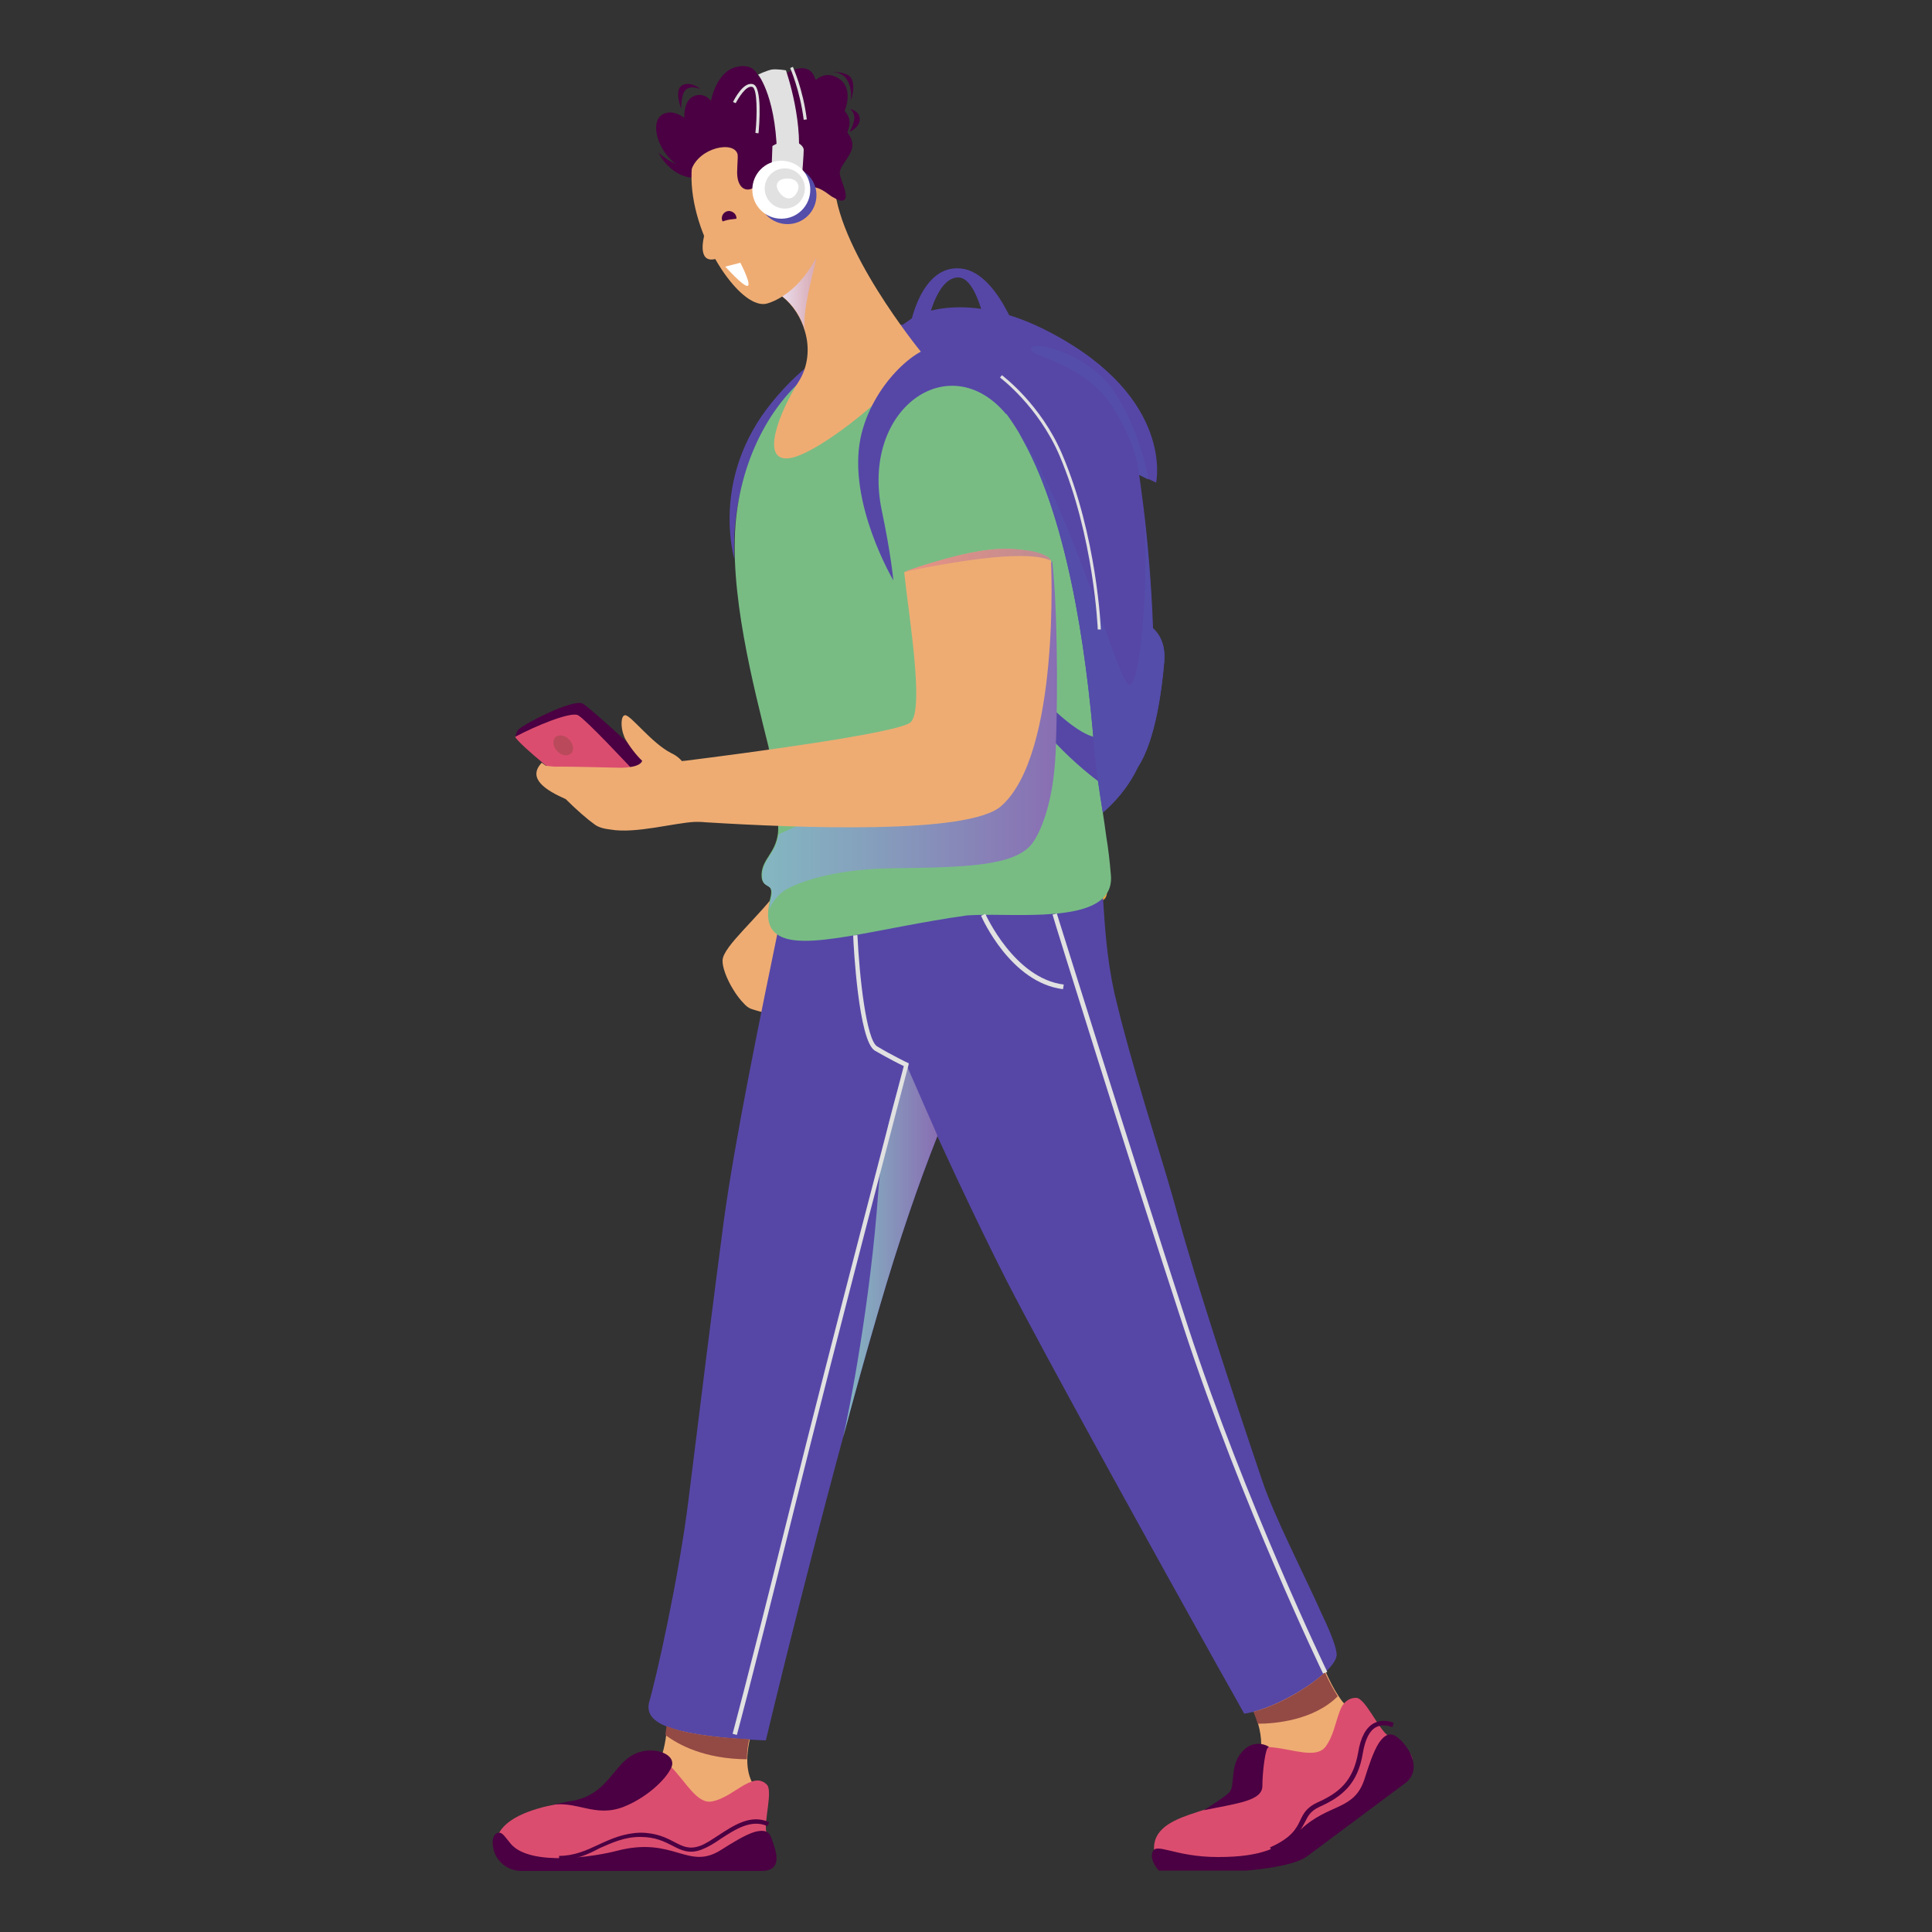 <?xml version="1.0" encoding="UTF-8"?> <!-- Generator: Adobe Illustrator 26.0.2, SVG Export Plug-In . SVG Version: 6.00 Build 0) --> <svg xmlns="http://www.w3.org/2000/svg" xmlns:xlink="http://www.w3.org/1999/xlink" id="Layer_1" x="0px" y="0px" viewBox="0 0 500 500" style="enable-background:new 0 0 500 500;" xml:space="preserve"><rect x="0" y="0" width="500" height="500" fill="#333333" stroke="none"/> <style type="text/css"> .st0{fill:#EEAC73;} .st1{fill:#DB4D6F;} .st2{fill:#4A0042;} .st3{fill:#EEA13D;} .st4{fill:#5647A7;} .st5{fill:#78BC84;} .st6{fill:url(#SVGID_1_);} .st7{fill:#E1E1E1;} .st8{fill:#544DAA;} .st9{fill:#FFFFFF;} .st10{fill:#1F0017;} .st11{fill:url(#SVGID_00000103950951753088465750000005744315796986558868_);} .st12{fill:url(#SVGID_00000021827016799581168430000007514486013083673224_);} .st13{fill:url(#SVGID_00000127007540203631282420000011427941859326801574_);} .st14{fill:#934944;} .st15{opacity:0.45;fill:#934944;} </style> <g> <path class="st0" d="M194.4,261.1c-0.5-0.2-1.2-0.6-1.8-1.3c-1-1-2-2.3-2.9-3.8c-1.6-2.6-2.8-5.7-2.7-7.5 c0.2-3.7,9.4-11.1,14.9-18.8c0,0,17.9-8.3,9.8,2.6c-3.5,4.7-7,10.2-8.8,14.4l0-0.2c0,0-3,3-3,5.2c-0.2,0.3-0.3,0.6-0.4,0.9 c-0.2,0.8-0.3,1.8,0.2,2.5c0,0.1,0.1,0.1,0.1,0.2c-0.9-0.1-0.6,0.5,0.9,1.7c1.8,1.6,3,3.1,2.8,4.3l0,0c0,0.1,0,0.1,0,0.1 s0,0.1,0,0.2c0,0,0,0,0,0.1c0,0,0,0,0,0.1c0,0,0,0.1,0,0.1c0,0,0,0,0,0C202.8,262.3,201.1,263.3,194.4,261.1z"></path> <path class="st0" d="M206.6,237.3c0,0,1.4,3.5,0.3,7.5c-1.1,4.2-0.7,7.9-1.9,8.7c-1.2,0.7-5.2-1.9-2.7-7.3c2.5-5.4-0.4-4.9-0.4-4.9 L206.6,237.3z"></path> </g> <g> <path class="st0" d="M194.9,467.4l-2,1.4l-5.6,4l-16.1-11.7l-2.2-1.6l0.2-0.8c0.5-0.7,1-1.5,1.4-2.4c0.2-0.4,0.3-0.8,0.5-1.3 c0.2-0.5,0.3-1,0.4-1.4c0.4-1.4,0.7-3,0.9-4.5c0.2-1.4,0.3-2.8,0.5-4.1c0.1-1.4,0.3-2.7,0.4-3.6l-0.1,0l1.5-1.9l9.4-1.8l11.6,7.4 c0,0-2.3,5-2.3,10.4c0,1.9,0.3,3.8,1.1,5.5c0.2,0.4,0.4,0.7,0.6,1.1c0.5,0.9,0.4,1.9,0.9,2.5C197.6,466.6,194.9,467.4,194.9,467.4z "></path> <path class="st1" d="M197,484.2h-61.8c0,0,0,0,0,0c0,0-0.1,0-0.2-0.1c-1.2-0.3-6.5-2.1-6.5-7.1c0-0.6,0.1-1.6,0.7-2.7 c1.2-2.2,4.4-5,12.5-6.9c0,0,0,0,0,0c0,0,0.1,0,0.1,0c1.7-0.4,3.5-0.7,5.6-1c11.5-1.7,12.4-11.5,19.9-12.1c0.5,0,1.1,0,1.6,0.1 c1.9,0.3,3.5,1.6,5,3.1c3.7,3.8,6.6,9.5,10.4,8.7c3.1-0.6,5.9-2.9,8.4-4.3c1.3-0.7,2.5-1.2,3.7-1.1c0.7,0.1,1.4,0.4,2,1 c1.7,1.5-0.7,9.3-0.1,12.3c0,0.1,0.1,0.2,0.1,0.3c0.1,0.4,0.3,0.8,0.4,1.3C199.7,478.6,200.8,483.4,197,484.2z"></path> <path class="st2" d="M197,484.2h-60.4c-0.4,0-1.1,0-1.4,0c-0.1,0-0.2,0-0.2,0c-3.8,0-6.7-2.7-7.3-5.7c-0.6-2.6,0.2-4.2,1.5-4.2 c0.9,0,1.6,1.2,3,2.9c5.2,6,22.1,3.2,27.4,1.8c14.9-3.9,18.4,5.3,27.1-0.3c2.7-1.7,6-3.8,8.6-4.6c1.1-0.3,2.2-0.4,2.9-0.1 c0.6,0.2,1.1,0.7,1.4,1.6C200.6,478.5,203.1,484.2,197,484.2z"></path> <path class="st2" d="M141.7,467.3c7.4-1.7,12,3.3,19.7,0.3c5.4-2.1,10.8-6.7,12.4-10.3c1.1-2.8-2.8-4.7-6.7-4.2 c-8.5,1.1-8.3,11.5-19.8,13.1C145.2,466.6,143.4,467,141.7,467.3z"></path> </g> <path class="st2" d="M170.7,199.9l-4.8,1.5l-13.9,4.2l-4.9-2.9c0,0-12.2-9.5-13.7-12c-0.1-0.2,0.5-1.6,0.6-1.7 c0.7-1.2,14.3-8.3,16.8-6.9C153.3,183.5,170.7,199.9,170.7,199.9z"></path> <path class="st1" d="M165.8,201.4l-13.9,4.2l-4.9-2.9c0,0-12.2-9.5-13.7-12c5.2-2.8,14.4-6.6,16.3-5.6 C151.7,186.3,162.1,197.4,165.8,201.4z"></path> <path class="st3" d="M248.1,114.6c13.3,58.3,30.8,99.8,36.8,111.3c6,11.5-6.8,7.1-8.5,4.7c-13-18.8-76.7-95-71.3-110.4 C210.6,104.8,248.1,114.6,248.1,114.6z"></path> <path class="st2" d="M182.8,43.8c-7.2,0.8-12.4-4.3-12.4-4.3s3.9,8.3,12.3,6.2C191.2,43.6,182.8,43.8,182.8,43.8z"></path> <path class="st4" d="M299.2,124.9l-4.4-2.1c0,0,0.5,3.4,1.2,8.9c0,0,0,0.1,0,0.1c0,0.3,0.1,0.5,0.1,0.8c0.9,7.5,1.9,18.5,2.3,29.8 c0.3,9.4,0.1,19-1.1,27c-0.5,3.4-1.5,6.4-2.8,9.1c-2.6,5.5-6.3,9.4-9.1,11.8c-2.1,1.8-3.6,2.7-3.8,2.8l-10-50.2l-43.5-75l8.6-6 c0,0,13.3-7.6,35.6,4.4C304,103.2,299.2,124.9,299.2,124.9z"></path> <path class="st4" d="M233.7,84c0,0-17.8,0.2-33.9,20.1c-16.2,19.8-9.7,40.7-9.7,40.7s-3.7-36.7,28.7-50.2s40.2-5,40.2-5L233.7,84z"></path> <g> <g> <path class="st0" d="M352.1,446.2l-0.6,2.4l-1.7,6.8l-22.8,1.7l-0.2,0l-0.4-0.7c-0.1-0.9-0.9-1.9-0.5-2.8c0.2-0.4,0.3-0.9,0.4-1.4 c0-0.3,0.1-0.6,0.1-0.9c0-1.6-0.3-3.4-0.8-5.2c-0.3-1.1-0.7-2.1-1.1-3.1c-0.6-1.5-1.3-2.7-1.8-3.6c-0.8-1.2-0.3-1.5-0.8-2.4v0 l-1.7-2.8l4-4l16.6-3.2c0,0,0.9,2.6,2.3,5.7c0.9,2,2,4.3,3.3,6.2c0.5,0.8,1,1.5,1.6,2.1c0.3,0.3,0.6,0.6,0.9,0.9 c0.8,0.7,1.6,1.2,2.3,1.3C353.7,443.8,352.1,446.2,352.1,446.2z"></path> <path class="st1" d="M360.5,449.9c-0.4-0.3-0.8-0.5-1.2-0.7c-0.1-0.1-0.2-0.1-0.3-0.2c-2.4-1.9-5.7-9.5-8-9.6 c-0.9,0-1.6,0.2-2.2,0.6c-0.4,0.3-0.8,0.6-1.1,1c-0.5,0.6-0.8,1.4-1.1,2.2c-1,2.7-1.6,6.3-3.6,8.9c-2.4,3.1-8.4,0.6-13.8,0.1h0 c-1.3-0.1-2.6-0.1-3.8,0.1c-0.8,0.2-1.5,0.4-2.1,0.8c-0.5,0.3-0.9,0.6-1.3,1c-2.5,2.6-2.6,5.7-2.8,9.2l0,0 c-0.5,6.6-23.1,4.6-20.3,17c0.1,2.7,3.2,3.6,3.2,3.6s29.2,1.1,35.6-3.5l0.2,0.1l26.9-22.9C367.3,454.7,363.2,451.7,360.5,449.9z"></path> </g> <path class="st2" d="M361.2,449.3c-0.8-0.5-1.5-0.5-2.1-0.3c-0.8,0.3-1.5,1-2.2,2c-1.5,2.3-2.7,6.1-3.7,9.2 c-2.6,8.5-9.3,6.4-16.6,13.3c-0.1,0-0.1,0.1-0.2,0.1c-5,4.6-9.8,7-21.2,7c-11.5,0-16.2-4.1-17-1.1c-0.6,2.2,1.7,4.6,1.7,4.6l22.6,0 c0,0,11.5-0.8,15.5-3.5c0.2-0.2,0.5-0.3,0.7-0.5l25.2-18.8C368.5,457.4,363.9,451,361.2,449.3z"></path> <path class="st2" d="M311.5,468.5c8.6-1.8,15.1-2.4,15.2-6.2c0-3.7,0.8-10.2,1.6-10.1s-3.5-2.7-6.8,1.1c-3.4,3.7-1.7,9-3.4,10.6 C316.4,465.5,311.5,468.5,311.5,468.5z"></path> </g> <path class="st4" d="M242.6,294c-4.8,12.1-9.9,26.8-15.2,45c-15.2,52.4-29.2,111.4-29.2,111.4c-0.1,0-0.2,0-0.4,0 c-1.4-0.1-2.7-0.1-3.9-0.2c-10.1-0.6-17.2-1.7-21.4-3.4c-3.8-1.5-5.2-3.6-4.5-6.3c1.8-6.1,7.7-32.2,10.2-52.5v0 c3.1-25,6.6-53.1,9.1-71.9c5.6-41.3,25.8-125.7,24.8-133.3c-1.1-7.5,67.4,13.9,67.4,13.9C283.6,239.2,266.7,233.7,242.6,294z"></path> <path class="st4" d="M345.9,428.5c-0.6,4.6-15.2,13.8-23.9,15c0,0-2.6-4.7-6.9-12.3c-13.8-24.7-44.3-79.7-54.6-99.8 c-14.9-29.2-42.8-91.2-46.7-108.1l52.5-3c8.1-7.9,15.3-14.8,15.3-14.8c5.2,20.4,2.7,32.6,6.8,51.5c0.6,2.3,1.1,4.6,1.7,6.9 c0,0.1,0.1,0.3,0.1,0.4c5.2,19.8,11.2,37.4,14.8,50.9c4.4,16.1,13.5,43.9,21.7,68.1c3.1,9.3,11,24.5,15.6,34.9 C344.7,423.2,346.1,427.1,345.9,428.5z"></path> <path class="st5" d="M287.5,226.5c-0.3-3.7-0.7-7-1.2-10c-1.1-8.3-2.4-14.8-3.1-22.8v0c-2.1-26.4-7.2-61.1-19.5-81.7c0,0,0,0,0,0 c-2.4-4-5.1-7.6-8.1-10.4c-30.2-28.3-61.4-2.3-65.1,32.5c-2,18.7,4.5,43.4,8.4,59.2c1.2,7.1,2.4,13.2,2.5,20.6c0,0,0,0,0,0 c0,0.7,0,1.4-0.1,2c-0.7,4.9-3.9,6.3-4.2,10.2c-0.2,4.3,3.1,1.9,2.4,5.7c0,0,0,0,0,0c-0.1,0.4-0.2,0.9-0.3,1.3 c-0.2,1-0.3,1.8-0.4,2.7c-0.2,2.9,0.6,4.8,2.3,6c6.4,4.7,25.7-1.6,49.2-4.9c0.8,0,1.5-0.1,2.2-0.1c5.4-0.2,13.3,0.3,20.2-0.3 C281.2,235.8,288.1,233.5,287.5,226.5z"></path> <path class="st0" d="M238.3,91c-3.8,8.2-26.4,26.7-34.1,27.6c-7.7,0.9-2.3-12.3,2.4-19.7c2.6-4,3-8.9,1.7-13.2c0,0,0,0,0,0 c-1-3.5-3-6.7-5.9-9c-0.1-0.1-0.3-0.2-0.4-0.3c-6.7-5.1-10.5-25.8-10.5-25.8l13-14.7c0,0,11.4-1.5,11.4,10.6 C215.9,63.6,238.3,91,238.3,91z"></path> <path class="st0" d="M211.1,66.9c0,0.1-0.1,0.1-0.1,0.3h0c-3.2,5.6-7.5,9.8-12.3,11.3c-2.7,0.9-6.3-1.5-9.7-5.7 c-8.7-10.7-16.1-33.2-2.7-43.7c3.9-3,23.6-11.1,28.7,10C217.3,48.9,215.3,59.2,211.1,66.9z"></path> <path class="st4" d="M265.1,175.7c0,0,22.8,27.3,23.6,8.8c0.8-18.5,3.5,14.5,3.5,14.5l-7,3.9c0,0-13.9-9.5-23.6-25.6 C251.9,161.1,265.1,175.7,265.1,175.7z"></path> <linearGradient id="SVGID_1_" gradientUnits="userSpaceOnUse" x1="197.096" y1="190.481" x2="273.513" y2="190.481"> <stop offset="0" style="stop-color:#84B7C1"></stop> <stop offset="0.346" style="stop-color:#85A1BD"></stop> <stop offset="1" style="stop-color:#896EB3"></stop> </linearGradient> <path class="st6" d="M273.2,194.7c-0.6,13.6-4.1,20.9-6,23.5c-4.4,5.9-17,6.3-36.4,6.5c-13,0.2-22.1,2.7-27.2,5.4 c-2.5,1.4-4.4,4.2-4.6,5.8c0,0,0,0,0,0c0.1-0.8,0.2-1.7,0.4-2.7c0.1-0.4,0.2-0.9,0.3-1.3c0,0,0,0,0,0c0.6-3.8-2.7-1.4-2.4-5.7 c0.2-3.9,3.5-5.3,4.2-10.2c0,0,0.1,0,0.1-0.1c0.3-0.1,0.5-0.3,0.8-0.4c1.5-0.7,3.1-1.4,4.8-2.1c13.4-5.5,32-10.4,33.3-10.6 c1-0.1,6.1-7.8,10.5-14.6c3.4-5.4,6.4-10.3,6.4-10.3l14.9-32.8C273.5,155.1,273.9,176.8,273.2,194.7z"></path> <path class="st4" d="M260.4,107.2c-14.7-17.6-37.7-1.4-32.2,24.9c2.4,11.4,3,18.1,3,18.1s-11.9-20.1-8.5-36.8 c2.8-13.6,14.7-24.2,20.2-23.7c7.6,0.7,21.2,8.8,21.2,8.8L260.4,107.2z"></path> <path class="st0" d="M272,145.1c0,0-0.3-1.5-5.1-2.4c-1.4-0.3-3.3-0.5-5.7-0.6c-0.3,0-0.6,0-0.9,0c-3.8-0.1-8.4,0.7-12.6,1.8 c-2.3,0.6-4.5,1.2-6.5,1.8c-4.1,1.3-7.1,2.4-7.2,2.4c0,0,0,0,0,0c1.3,12,5.2,35.3,1.7,38.8c-2.9,2.8-43.4,8.1-58.5,10 c-0.2,0-0.5,0-0.7,0.1c-0.4-0.5-1.3-1.4-2.8-2.1c-5.1-2.6-10.4-9.8-11.9-9.8c-1.2,0-1.2,3.3-0.3,5.4l0,0c0,0,0,0,0,0 c0.1,0.3,0.2,0.5,0.3,0.7c1,1.8,2.8,4.2,4.4,5.7c-0.3,0.9-1.7,1.7-5.4,1.8v0c-4.9-0.1-12-0.3-16.1-0.3c-1.6,0.1-2.7-0.2-3.4-0.2 l-1.1-0.8c-3.9,4.1,1.2,7.2,6.2,9.4c2.7,2.7,5.7,5.3,7.4,6.5c1,0.8,2.5,1.2,4.3,1.4l0,0c6.4,1.1,16.7-1.8,21.8-2 c0.9,0,1.8,0,2.6,0.1c0,0,0,0,0,0c24.4,1.5,67.9,3.2,76.5-4.1C274.5,195.3,272,145.1,272,145.1z"></path> <path class="st2" d="M218.3,42.4c1.8-2.7,3.6-4.8,1-8.1c0.2-0.7,0.4-1.2,0.5-1.7c0.5-2.6-1.4-3.8-1.2-4c0.2-0.2,2.4-6-1.7-8.4 c-2.7-1.6-4.7-0.4-5.8,0.5c-0.4-1.2-1-2.4-2.2-2.8c-1.8-0.7-3.9,0.2-5.2,1c-0.1,0-0.1,0-0.2,0c-3.7-0.6-7.2,1-7.2,1s-1-3.9-6-2.5 c-5,1.4-6.3,8.7-6.3,8.7s-1.7-2.4-4.5-1.2c-2.7,1.2-2.4,5.6-2.4,5.6s-2.9-2.4-5.6-0.9c-4.3,2.4,0.1,13.3,7.3,14.6 c0-0.1,0-0.1,0.1-0.2c2-5.9,11.2-7.7,12-4c0.1,0.6-0.1,2.8-0.1,3.7c-0.4,5.5,2.9,6.5,5,4.2c2.2,4.7,0,0,0,0c2.2-1.8,3.9-4.6,3.7-0.4 c-0.1,2.4,0.5-0.2,1-3c1.6,1.5,3.4,2.4,4.5,0.8c0.3-0.5,0.8-0.6,1.4-0.6c-1,3.1-2.9,2.5-0.2,5.1c1,0.9,1.5,1.5,1.7,1.9 c0.1-1.5,1-5.7,6.7-1.3l0,0c0.4,0.3,0.8,0.6,1.1,0.7c2.8,1.7,3.8,0.7,2.8-2.4C217.3,45,216.7,44.9,218.3,42.4z"></path> <path class="st4" d="M235.6,84.1c0,0,2.8-15.8,13.2-14.6c10.4,1.2,16.2,21.8,16.2,21.8h-8.6c0,0-2.5-19.5-8.4-19.5 c-5.9,0-8.2,12.9-8.2,12.9L235.6,84.1z"></path> <path class="st7" d="M201.1,42.7c0.2-17.2-4.9-23.4-4.9-23.4s2.1-1,3.5-1.3c1.4-0.2,3.7,0.2,3.7,0.2s5.1,14.5,2.8,25.6 C204,54.4,201.1,42.7,201.1,42.7z"></path> <path class="st7" d="M199.7,43.2c0,0,2.3-1.3,4.3-0.4c2,0.9,3.6,2.3,3.6,2.3s0.4-5.1,0.4-6.3c0-1.3-2.4-2.8-4.6-2.3 c-2.3,0.4-3.5,1.3-3.5,1.3L199.7,43.2z"></path> <path class="st8" d="M211.3,50.5c0,4.1-3.3,7.5-7.5,7.5c-4.1,0-7.5-3.3-7.5-7.5s3.3-7.5,7.5-7.5C207.9,43.1,211.3,46.4,211.3,50.5z"></path> <path class="st9" d="M209.7,49.1c0,4.1-3.3,7.5-7.5,7.5c-4.1,0-7.5-3.3-7.5-7.5c0-4.1,3.3-7.5,7.5-7.5 C206.4,41.6,209.7,45,209.7,49.1z"></path> <ellipse transform="matrix(2.272447e-02 -1 1 2.272447e-02 149.688 250.772)" class="st7" cx="203.1" cy="48.8" rx="5.2" ry="5.2"></ellipse> <path class="st0" d="M184.8,67.1c-4.4,0.8-2.6-5.9-2.6-5.9l-0.1-0.1l5.9-0.7C188.1,60.4,189.9,66.1,184.8,67.1z"></path> <path class="st2" d="M190.6,56.5c0,0,0,0.1,0,0.1c-0.5,0.1-1,0.1-1.6,0.2c-0.7,0.1-1.4,0.3-2,0.5c-0.1-0.2-0.2-0.5-0.2-0.8 c0-1,0.8-1.9,1.9-1.9C189.8,54.7,190.6,55.5,190.6,56.5z"></path> <path class="st2" d="M220,28.2c0,0,1.5,1.1,1,3.1c-0.5,2-1.2,2.9-1.2,2.9s2.8-1.3,2.7-3.4C222.5,28.7,220,28.2,220,28.2z"></path> <path class="st2" d="M220.1,26.1c0.1-0.2,0.6-2.7-0.8-5.3c-1-1.9-3.2-2.2-4.5-2.2c1.5,0,4.4,0.1,5.4,1.5 C221.6,22.2,220.3,25.8,220.1,26.1z"></path> <path class="st2" d="M181.1,22.9V23c0,0-2.2-1-3.6,0.2c-1.3,1.1-1.2,5-1.2,5s-1.9-4.9,0.2-6.1C178.6,20.9,181.1,22.9,181.1,22.9z"></path> <path class="st9" d="M203.6,46.2c-2.5,0.1-3.3,1.8-1.8,3.7c1.5,2,3.5,1.9,4.5-0.2C207.3,47.8,206.1,46.1,203.6,46.2z"></path> <path class="st4" d="M301.3,171.3c-0.6,6.9-2.2,20.2-6.8,27.2c-0.9,1.3-1.8,2.4-2.9,3.2c-4,2.9-1.8-11.9,0.7-24.5 c1.6-7.9,3.2-15,3.5-16.2c0-0.1,0-0.2,0-0.2s1.2,0.5,2.5,1.7C300,164,301.7,166.7,301.3,171.3z"></path> <path class="st8" d="M267,90.8c0.9,1.6,14,3.7,20.8,14.3c6.8,10.5,7,17.8,7,17.8l2.4,1.2c0,0-2-12.5-8.9-22.8 C281.4,90.9,265.1,87.4,267,90.8z"></path> <path class="st10" d="M217.5,374.3c0.2-0.7,0.4-1.5,0.6-2.2C217.9,372.8,217.7,373.5,217.5,374.3z"></path> <linearGradient id="SVGID_00000081638762694882122820000008743734318662392993_" gradientUnits="userSpaceOnUse" x1="218.119" y1="323.813" x2="242.599" y2="323.813"> <stop offset="0" style="stop-color:#84B7C1"></stop> <stop offset="0.346" style="stop-color:#85A1BD"></stop> <stop offset="1" style="stop-color:#896EB3"></stop> </linearGradient> <path style="fill:url(#SVGID_00000081638762694882122820000008743734318662392993_);" d="M242.6,294c-4.8,12.1-9.9,26.8-15.2,45 c-3.2,10.9-6.3,22.1-9.2,33c1.6-7,7.1-35.2,9.1-63.6c1.2-17.9,7.3-32.8,7.3-32.8c1.2,2.8,7.8,17.8,7.8,17.8L242.6,294z"></path> <path class="st8" d="M301.3,171.3c-0.6,6.9-2.2,20.2-6.8,27.2c-2.6,5.5-6.3,9.4-9.1,11.8c-0.9-5.6-1.7-10.7-2.2-16.5v0 c-2.1-26.4-7.2-61.1-19.5-81.7c14.9,22,25.7,65.4,28.6,65.1c1.6-0.1,2.8-7.4,3.5-16.2c0.8-10,0.9-22.1,0.2-28.3 c0.9,7.5,1.9,18.5,2.3,29.8C300,164,301.7,166.7,301.3,171.3z"></path> <linearGradient id="SVGID_00000003824340446772625980000001607296942425727383_" gradientUnits="userSpaceOnUse" x1="202.467" y1="76.243" x2="211.195" y2="76.243"> <stop offset="0" style="stop-color:#EADDEC"></stop> <stop offset="0.563" style="stop-color:#DFBECA"></stop> <stop offset="1" style="stop-color:#D8AAB4"></stop> </linearGradient> <path style="fill:url(#SVGID_00000003824340446772625980000001607296942425727383_);" d="M208.4,85.7c-1-3.5-3-6.7-5.9-9 c3.3-2.1,6.2-5.4,8.5-9.5h0c0.1-0.1,0.1-0.2,0.1-0.3C212,65.6,207.1,80.6,208.4,85.7z"></path> <linearGradient id="SVGID_00000169527618523905625790000016977705764682041523_" gradientUnits="userSpaceOnUse" x1="234.072" y1="145.041" x2="272.024" y2="145.041"> <stop offset="0" style="stop-color:#EA9381"></stop> <stop offset="0.461" style="stop-color:#D48F8A"></stop> <stop offset="1" style="stop-color:#BE8B93"></stop> </linearGradient> <path style="fill:url(#SVGID_00000169527618523905625790000016977705764682041523_);" d="M272,145.1c-5.6-2.7-21.7-0.5-38,2.9 c0.2-0.1,3.1-1.2,7.2-2.4c2-0.6,4.2-1.2,6.5-1.8c4.3-1,8.8-1.8,12.6-1.8c0.3,0,0.6,0,0.9,0c2.4,0.1,4.2,0.4,5.7,0.6 C271.7,143.6,272,145.1,272,145.1z"></path> <path class="st14" d="M193.9,450.1c-0.4,1.6-0.6,3.4-0.6,5.2c-11.1-0.1-17.8-3.8-21.1-6.3c0.1-0.8,0.2-1.6,0.3-2.3 C176.7,448.5,183.8,449.6,193.9,450.1z"></path> <path class="st14" d="M346.2,439c-6.2,6.2-16.2,7.1-20.7,7.1c-0.3-1.1-0.7-2.1-1.1-3.1c6.3-1.6,14.3-6.2,18.5-10.2 C343.8,434.9,345,437.1,346.2,439z"></path> <g> <g> <path class="st7" d="M196.3,34.5l-0.8-0.1c0.5-4.7,0.5-11.5-0.8-11.9c-1.6-0.5-3.6,2.9-4.3,4.2l-0.7-0.3c0.3-0.6,2.7-5.4,5.2-4.6 C197.3,22.5,196.5,32.5,196.3,34.5z"></path> </g> <g> <path class="st7" d="M208,31c-1-7.8-3.5-13.3-3.5-13.4l0.7-0.3c0,0.1,2.6,5.6,3.6,13.6L208,31z"></path> </g> </g> <g> <g> <path class="st7" d="M342.4,433.1c-0.2-0.4-21.1-43.8-36-89.3c-14.9-45.5-33.9-106.5-34-107.1l1.1-0.3c0.2,0.6,19.2,61.6,34,107.1 c14.9,45.4,35.8,88.8,36,89.2L342.4,433.1z"></path> </g> <g> <path class="st7" d="M284.1,162.9c0-0.2-1-24.1-9.9-45c-5.5-12.8-15.3-20.1-15.4-20.2l0.5-0.6c0.1,0.1,10.1,7.5,15.6,20.5 c9,21.1,10,45.1,10,45.3L284.1,162.9z"></path> </g> <g> <path class="st7" d="M190.7,449l-1.1-0.3c0-0.1,2.9-10.4,14.7-57.8c11.3-45.4,28-108.9,29.6-115c-1.1-0.5-4.2-2.1-7.5-4 c-4.2-2.5-5.5-27-5.6-29.8l1.1-0.1c0.5,10.7,2.3,27.1,5.1,28.8c4,2.4,7.8,4.2,7.8,4.2l0.4,0.2l-0.1,0.5 c-0.2,0.7-17.9,67.9-29.7,115.4C193.6,438.7,190.7,448.9,190.7,449z"></path> </g> <g> <path class="st7" d="M275.1,256c-13.5-1.7-20.9-18.3-21.2-19l1.1-0.5c0.1,0.2,7.5,16.7,20.3,18.3L275.1,256z"></path> </g> </g> <g> <g> <path class="st2" d="M144.7,481.4v-1.1c3.9,0,7-1.4,10.2-2.9c3.2-1.5,6.6-3,10.8-3.1c4.1,0,6.7,1.3,8.8,2.4c2.3,1.2,3.9,2,6.7,1 c1.4-0.5,3-1.6,4.7-2.7c4-2.6,8.4-5.6,13.2-3.4l-0.5,1c-4.2-1.9-8.4,0.9-12.1,3.3c-1.7,1.2-3.4,2.2-5,2.8 c-3.2,1.2-5.3,0.1-7.6-1.1c-2-1-4.3-2.2-8.1-2.2c-0.1,0-0.1,0-0.2,0c-4,0-7.2,1.5-10.4,2.9C152.2,479.9,148.9,481.4,144.7,481.4z"></path> </g> <g> <path class="st2" d="M329.2,479.2l-0.5-1.1c5.6-2.5,6.8-4.9,7.8-7c0.8-1.7,1.6-3.3,4.4-4.6c5.6-2.5,9.3-5.5,10.6-13 c0.6-3.8,2-6.4,4-7.5c1.5-0.8,3.3-0.9,5.2-0.1l-0.4,1.1c-1.1-0.5-2.7-0.8-4.2,0c-1.7,0.9-2.8,3.2-3.4,6.7 c-1.3,8-5.4,11.3-11.2,13.9c-2.4,1.1-3,2.4-3.8,4C336.5,473.8,335.2,476.5,329.2,479.2z"></path> </g> </g> <path class="st9" d="M187.7,69l3.9-1c0,0,3.1,5.9,1.8,6C192.2,74,187.7,69,187.7,69z"></path> <path class="st15" d="M147.8,195c-0.9,0.8-2.5,0.6-3.6-0.6c-1.1-1.1-1.3-2.7-0.5-3.6c0.9-0.8,2.5-0.6,3.6,0.6 C148.4,192.5,148.7,194.1,147.8,195z"></path> </svg> 